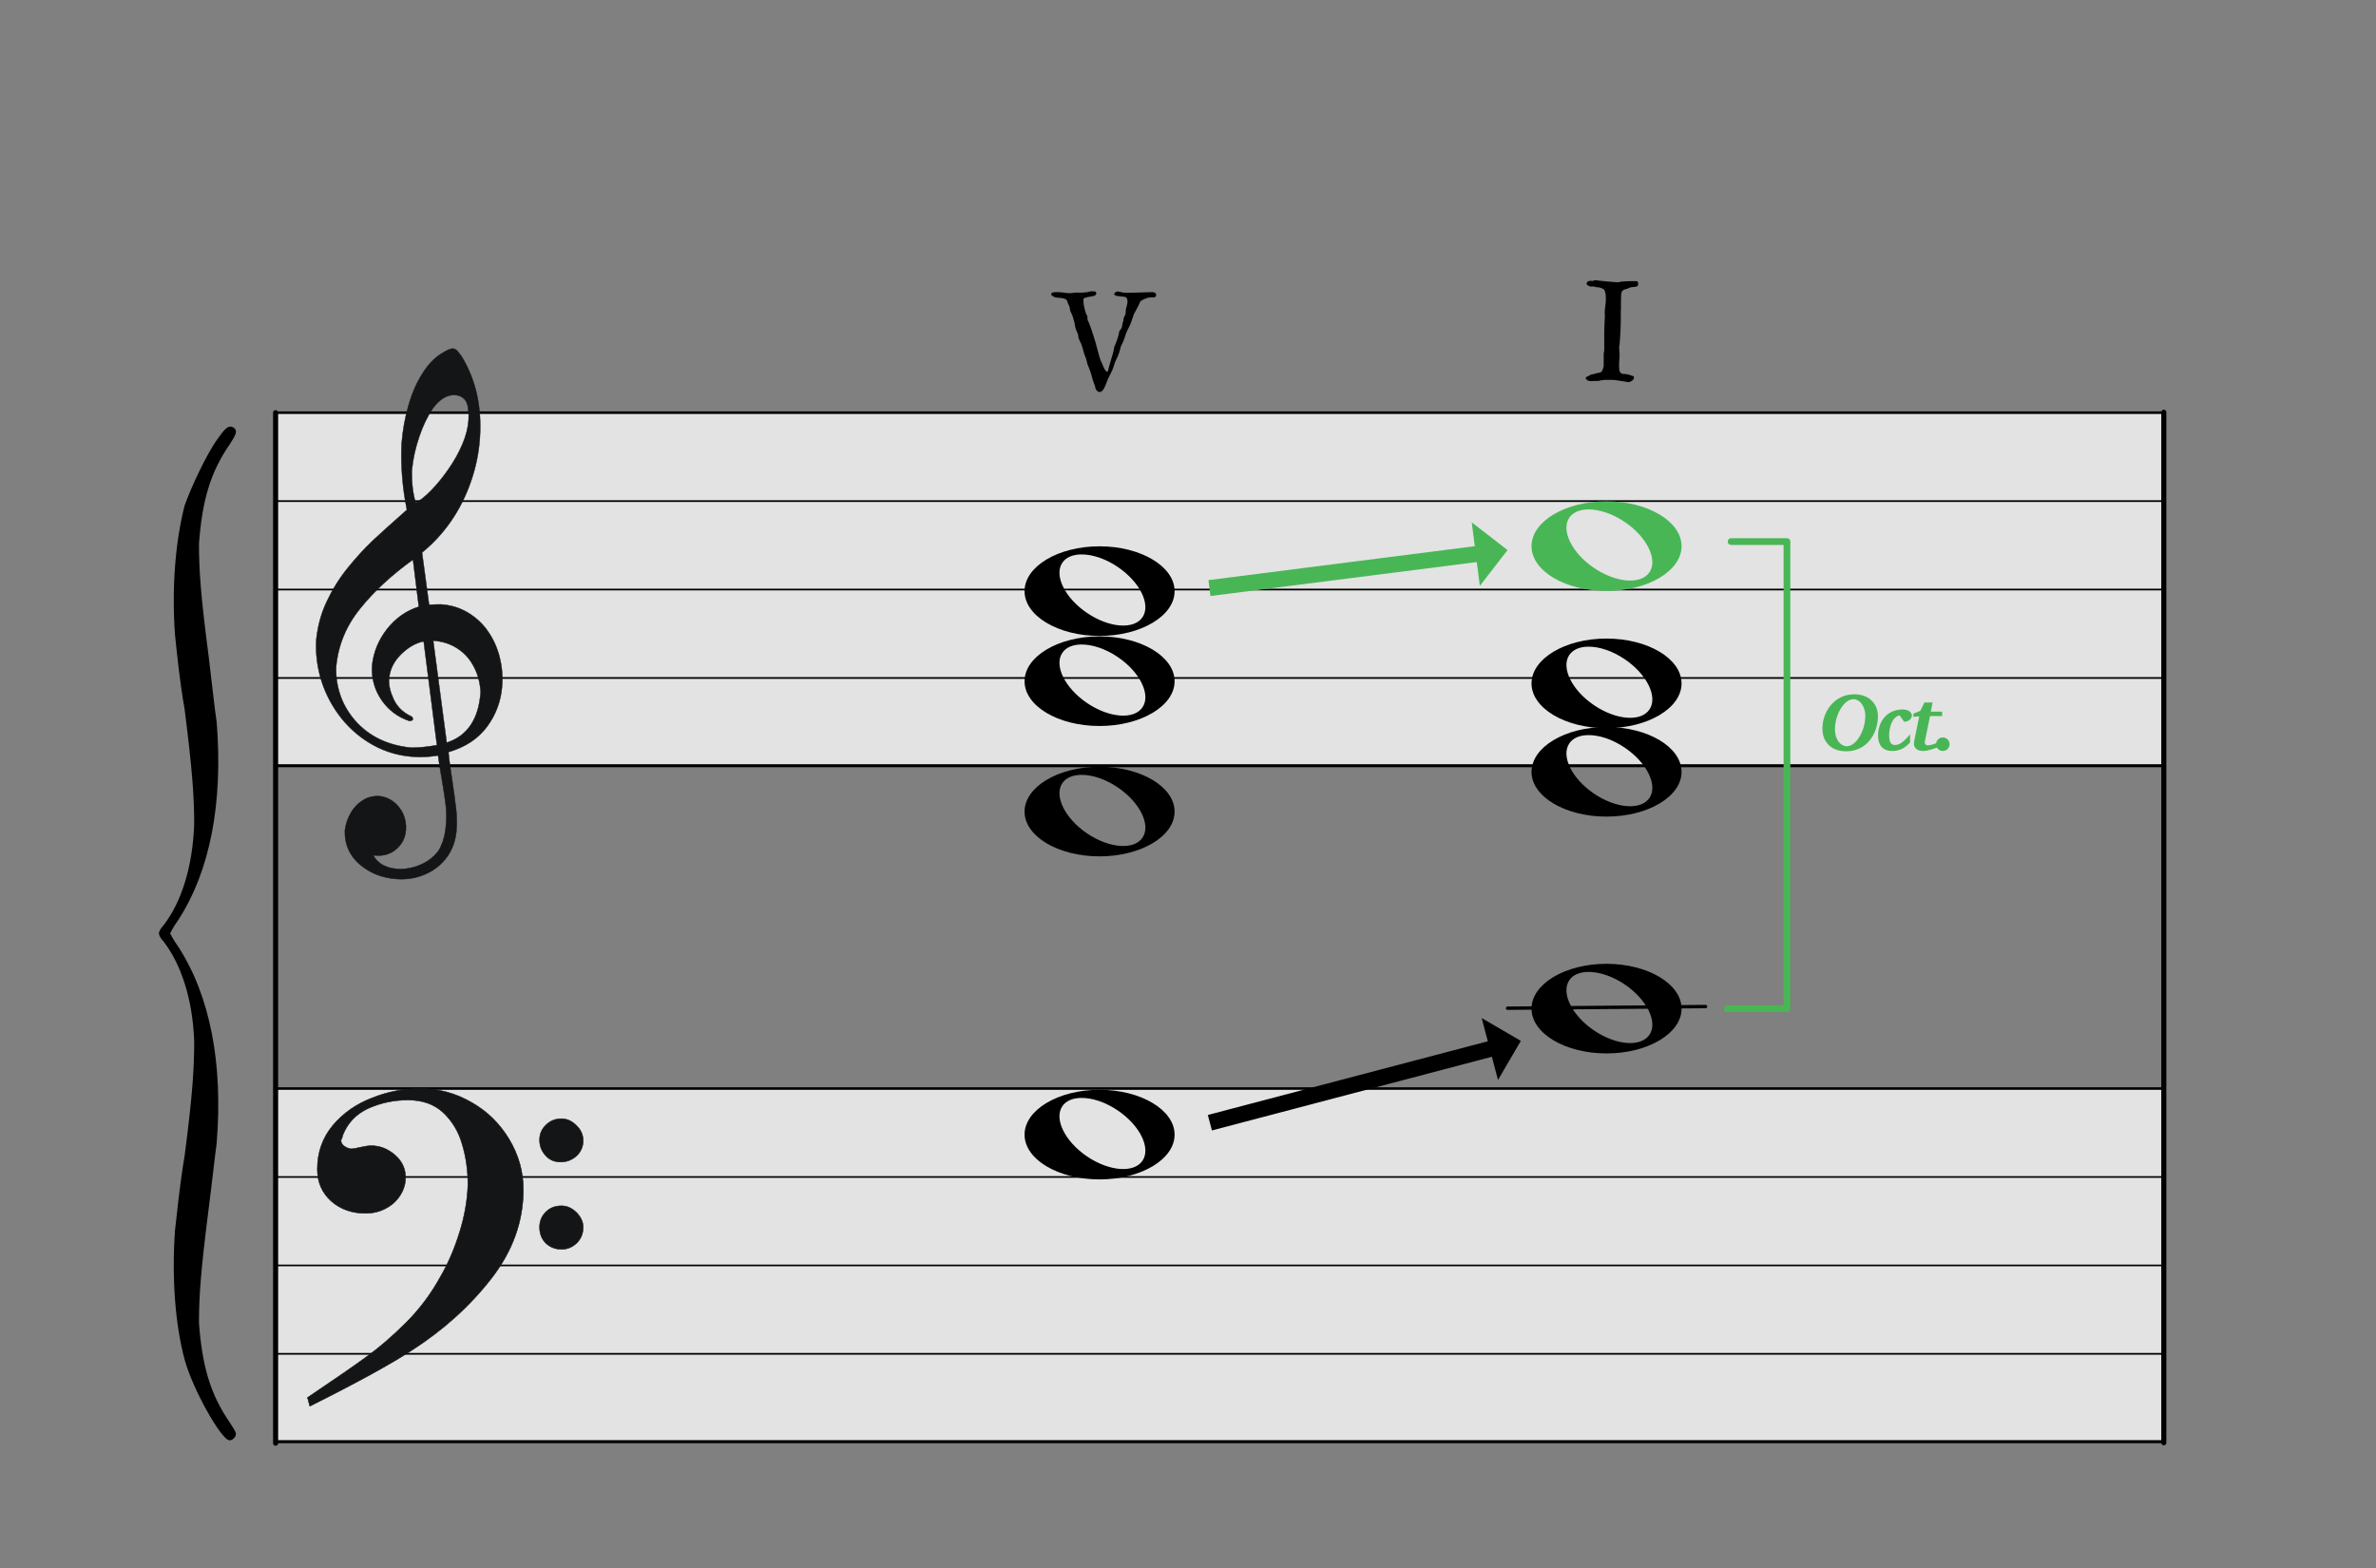 <?xml version="1.0" encoding="UTF-8" standalone="no"?><!DOCTYPE svg PUBLIC "-//W3C//DTD SVG 1.1//EN" "http://www.w3.org/Graphics/SVG/1.1/DTD/svg11.dtd"><svg width="1406.0px" height="928.0px" viewBox="0 0 1406 928" version="1.1" xmlns="http://www.w3.org/2000/svg" xmlns:xlink="http://www.w3.org/1999/xlink" xml:space="preserve" xmlns:serif="http://www.serif.com/" style="fill-rule:evenodd;clip-rule:evenodd;stroke-linecap:round;stroke-linejoin:round;stroke-miterlimit:1.5;"><rect x="0" y="0" width="1406" height="928" fill="#808080" stroke="none"/><rect id="_2-29_wasei_HT8OK" serif:id="2-29_wasei_HT8OK" x="0.61" y="0.782" width="1405.17" height="926.51" style="fill:none;"/><g id="譜面"><rect id="外枠" x="163.092" y="244.219" width="1117.34" height="208.814" style="fill:#fff;fill-opacity:0.78;stroke:#000;stroke-width:1.5px;"/><path id="E線" d="M163.092,453.559l1117.34,0" style="fill:none;stroke:#000;stroke-width:1px;"/><path id="G線" d="M163.092,401.224l1117.34,0" style="fill:none;stroke:#000;stroke-width:1px;"/><path id="B線" d="M163.092,348.889l1117.34,0" style="fill:none;stroke:#000;stroke-width:1px;"/><path id="D線" d="M163.092,296.554l1117.34,0" style="fill:none;stroke:#000;stroke-width:1px;"/></g><g id="譜面1" serif:id="譜面"><rect id="外枠1" serif:id="外枠" x="163.092" y="644.219" width="1117.34" height="208.814" style="fill:#fff;fill-opacity:0.78;stroke:#000;stroke-width:1.5px;"/><path id="E線1" serif:id="E線" d="M163.092,853.559l1117.34,0" style="fill:none;stroke:#000;stroke-width:1px;"/><path id="G線1" serif:id="G線" d="M163.092,801.224l1117.34,0" style="fill:none;stroke:#000;stroke-width:1px;"/><path id="B線1" serif:id="B線" d="M163.092,748.889l1117.34,0" style="fill:none;stroke:#000;stroke-width:1px;"/><path id="D線1" serif:id="D線" d="M163.092,696.554l1117.34,0" style="fill:none;stroke:#000;stroke-width:1px;"/></g><path id="path7229" d="M650.637,453.767c-24.504,0 -44.356,11.929 -44.356,26.555c0,14.627 19.852,26.485 44.356,26.485c24.504,0 44.427,-11.858 44.427,-26.485c0,-14.626 -19.923,-26.555 -44.427,-26.555Zm-10.838,4.808c6.372,-0.083 14.222,2.411 21.604,7.393c13.122,8.857 19.706,22.197 14.713,29.714c-4.993,7.517 -19.677,6.417 -32.8,-2.44c-13.122,-8.858 -19.706,-22.198 -14.713,-29.714c2.184,-3.289 6.24,-4.888 11.196,-4.953Z" style="fill-rule:nonzero;"/><path id="path72291" serif:id="path7229" d="M650.637,376.615c-24.504,0 -44.356,11.93 -44.356,26.556c0,14.627 19.852,26.485 44.356,26.484c24.504,0 44.427,-11.857 44.427,-26.484c0,-14.626 -19.923,-26.556 -44.427,-26.556Zm-10.838,4.809c6.372,-0.083 14.222,2.41 21.604,7.393c13.122,8.857 19.706,22.197 14.713,29.714c-4.993,7.516 -19.677,6.417 -32.8,-2.441c-13.122,-8.857 -19.706,-22.197 -14.713,-29.713c2.184,-3.289 6.24,-4.888 11.196,-4.953Z" style="fill-rule:nonzero;"/><path id="path72292" serif:id="path7229" d="M650.637,323.309c-24.504,0 -44.356,11.929 -44.356,26.556c0,14.626 19.852,26.484 44.356,26.484c24.504,0 44.427,-11.858 44.427,-26.484c0,-14.627 -19.923,-26.556 -44.427,-26.556Zm-10.838,4.808c6.372,-0.082 14.222,2.411 21.604,7.393c13.122,8.858 19.706,22.197 14.713,29.714c-4.993,7.517 -19.677,6.417 -32.8,-2.44c-13.122,-8.858 -19.706,-22.198 -14.713,-29.714c2.184,-3.289 6.24,-4.888 11.196,-4.953Z" style="fill-rule:nonzero;"/><path id="path72293" serif:id="path7229" d="M650.637,644.95c-24.504,0 -44.356,11.93 -44.356,26.556c0,14.626 19.852,26.484 44.356,26.484c24.504,0 44.427,-11.858 44.427,-26.484c0,-14.626 -19.923,-26.556 -44.427,-26.556Zm-10.838,4.809c6.372,-0.083 14.222,2.41 21.604,7.393c13.122,8.857 19.706,22.197 14.713,29.713c-4.993,7.517 -19.677,6.418 -32.8,-2.44c-13.122,-8.857 -19.706,-22.197 -14.713,-29.714c2.184,-3.288 6.24,-4.888 11.196,-4.952Z" style="fill-rule:nonzero;"/><path id="path72294" serif:id="path7229" d="M950.637,377.904c-24.504,0 -44.356,11.929 -44.356,26.556c0,14.626 19.852,26.484 44.356,26.484c24.504,0 44.427,-11.858 44.427,-26.484c0,-14.627 -19.923,-26.556 -44.427,-26.556Zm-10.838,4.808c6.372,-0.082 14.222,2.411 21.604,7.393c13.122,8.858 19.706,22.197 14.713,29.714c-4.993,7.517 -19.677,6.417 -32.8,-2.44c-13.122,-8.858 -19.706,-22.198 -14.713,-29.714c2.184,-3.289 6.24,-4.888 11.196,-4.953Z" style="fill-rule:nonzero;"/><path id="path72295" serif:id="path7229" d="M950.637,430.239c-24.504,0 -44.356,11.929 -44.356,26.556c0,14.626 19.852,26.484 44.356,26.484c24.504,0 44.427,-11.858 44.427,-26.484c0,-14.627 -19.923,-26.556 -44.427,-26.556Zm-10.838,4.808c6.372,-0.082 14.222,2.411 21.604,7.393c13.122,8.858 19.706,22.197 14.713,29.714c-4.993,7.517 -19.677,6.417 -32.8,-2.44c-13.122,-8.858 -19.706,-22.197 -14.713,-29.714c2.184,-3.289 6.24,-4.888 11.196,-4.953Z" style="fill-rule:nonzero;"/><path id="線" d="M1009.25,595.69l-117.15,0.978" style="fill:none;stroke:#000;stroke-width:2px;"/><path id="path72296" serif:id="path7229" d="M950.637,296.682c-24.504,0 -44.356,11.929 -44.356,26.556c0,14.626 19.852,26.484 44.356,26.484c24.504,0 44.427,-11.858 44.427,-26.484c0,-14.627 -19.923,-26.556 -44.427,-26.556Zm-10.838,4.808c6.372,-0.082 14.222,2.411 21.604,7.393c13.122,8.858 19.706,22.197 14.713,29.714c-4.993,7.517 -19.677,6.417 -32.8,-2.44c-13.122,-8.858 -19.706,-22.197 -14.713,-29.714c2.184,-3.289 6.24,-4.888 11.196,-4.953Z" style="fill:#49b656;fill-rule:nonzero;"/><path id="path72297" serif:id="path7229" d="M950.637,570.39c-24.504,0 -44.356,11.93 -44.356,26.556c0,14.626 19.852,26.484 44.356,26.484c24.504,0 44.427,-11.858 44.427,-26.484c0,-14.626 -19.923,-26.556 -44.427,-26.556Zm-10.838,4.809c6.372,-0.083 14.222,2.41 21.604,7.392c13.122,8.858 19.706,22.198 14.713,29.714c-4.993,7.517 -19.677,6.418 -32.8,-2.44c-13.122,-8.857 -19.706,-22.197 -14.713,-29.714c2.184,-3.288 6.24,-4.888 11.196,-4.952Z" style="fill-rule:nonzero;"/><path d="M1024.41,320.517l33.018,0l0,276.393l-35.317,0" style="fill:none;stroke:#49b656;stroke-width:4px;"/><path d="M716.294,352.717l-1.197,-9.398l157.605,-20.083l-1.796,-14.098l21.192,16.402l-16.402,21.192l-1.796,-14.098l-157.606,20.083Z" style="fill:#49b656;"/><path d="M717.152,669.01l-2.412,-9.162l165.674,-43.61l-3.617,-13.743l23.148,13.501l-13.501,23.148l-3.618,-13.744l-165.674,43.61Z"/><path d="M1111.28,423.849c0,-6.816 -4.752,-12.96 -14.016,-12.96c-11.856,0 -18.864,10.368 -18.864,20.352c0,7.776 5.136,13.392 14.064,13.392c12.576,0 18.816,-10.944 18.816,-20.784Zm-7.488,0c0,8.352 -5.328,17.808 -10.992,17.808c-3.168,0 -6.96,-3.408 -6.96,-10.032c0,-8.64 5.28,-17.856 10.992,-17.856c3.312,0 6.96,3.648 6.96,10.08Z" style="fill:#49b656;fill-rule:nonzero;"/><path d="M1131.35,423.417c0,-1.536 -1.728,-3.552 -5.52,-3.552c-9.168,0 -14.496,7.152 -14.496,15.456c0,5.472 2.592,9.12 8.448,9.12c4.56,0 7.872,-2.016 10.512,-5.088l0,-4.8c-4.32,5.184 -6.624,6.336 -9.024,6.336c-3.072,0 -3.36,-3.168 -3.36,-6.096c0,-1.968 0.768,-10.224 6.192,-11.424l2.64,3.744c3.6,0 4.608,-2.544 4.608,-3.696Z" style="fill:#49b656;fill-rule:nonzero;"/><path d="M1149.25,423.801l0,-2.64l-6.672,0l1.008,-5.424l-4.8,0l-2.448,4.944l-4.08,1.632l0,1.968l3.456,-0.384l-2.928,14.304c-0.144,0.672 -0.192,1.296 -0.192,1.92c0,2.496 1.776,4.32 5.472,4.32c3.024,0 7.824,-1.872 8.88,-2.352l0,-2.64c-1.536,0.528 -4.512,1.68 -6,1.68c-1.488,0 -2.208,-1.008 -1.872,-2.496l3.024,-14.832l7.152,0Z" style="fill:#49b656;fill-rule:nonzero;"/><path d="M1153.67,440.457c0,-2.208 -1.776,-4.032 -3.984,-4.032c-2.208,0 -4.032,1.824 -4.032,4.032c0,2.208 1.824,3.984 4.032,3.984c2.208,0 3.984,-1.776 3.984,-3.984Z" style="fill:#49b656;fill-rule:nonzero;"/><path d="M952.425,224.795l-0.923,0c-0.396,0 -0.8,0.007 -1.21,0.021c-0.41,0.014 -0.786,0.027 -1.128,0.041c-0.342,0.014 -0.554,0.034 -0.636,0.061l-1.066,0.164l-0.677,0.124l-0.964,0.246l-2.461,0l-1.64,0.123c-0.684,0 -1.32,-0.103 -1.907,-0.308c-0.588,-0.205 -1.115,-0.649 -1.58,-1.333c0.192,-0.492 0.458,-0.82 0.8,-0.984c0.342,-0.164 0.745,-0.356 1.21,-0.575l0.882,-0.492c0.205,-0.109 0.397,-0.205 0.574,-0.287c0.178,-0.082 0.281,-0.123 0.308,-0.123l0.902,0c0.082,0 0.212,-0.048 0.39,-0.143c0.178,-0.096 0.294,-0.144 0.348,-0.144c0.11,-0.055 0.322,-0.116 0.636,-0.185c0.315,-0.068 0.656,-0.143 1.026,-0.225c0.369,-0.082 0.717,-0.151 1.046,-0.205c0.328,-0.055 0.56,-0.096 0.697,-0.123c0.683,-0.492 1.121,-1.026 1.312,-1.6c0.192,-0.574 0.397,-1.285 0.616,-2.133l0,-7.465c0,-0.082 0.013,-0.198 0.041,-0.348l0.287,-1.333l0,-11.074c0.054,-1.75 0.102,-3.179 0.143,-4.287c0.041,-1.107 0.082,-1.996 0.123,-2.666c0.041,-0.669 0.069,-1.182 0.082,-1.538c0.014,-0.355 0.021,-0.656 0.021,-0.902c0,-0.547 -0.014,-1.101 -0.041,-1.661c-0.028,-0.561 -0.041,-0.896 -0.041,-1.005c0.082,-1.313 0.212,-2.536 0.389,-3.671c0.178,-1.135 0.267,-2.358 0.267,-3.671c0,-0.574 -0.007,-1.1 -0.02,-1.579c-0.014,-0.478 -0.048,-0.93 -0.103,-1.353c-0.055,-0.424 -0.144,-0.855 -0.267,-1.292c-0.123,-0.438 -0.307,-0.916 -0.553,-1.436c-0.082,-0.109 -0.24,-0.226 -0.472,-0.349c-0.232,-0.123 -0.479,-0.246 -0.738,-0.369c-0.26,-0.123 -0.506,-0.232 -0.739,-0.328c-0.232,-0.096 -0.403,-0.143 -0.512,-0.143c-0.082,-0.028 -0.246,-0.062 -0.492,-0.103c-0.247,-0.041 -0.513,-0.075 -0.8,-0.103c-0.287,-0.027 -0.561,-0.054 -0.821,-0.082c-0.259,-0.027 -0.417,-0.054 -0.471,-0.082c-0.028,0 -0.171,-0.034 -0.431,-0.102c-0.26,-0.068 -0.417,-0.13 -0.472,-0.185l-1.476,0c-0.41,0 -0.684,-0.013 -0.82,-0.041c-0.137,-0.027 -0.37,-0.109 -0.698,-0.246c-0.383,-0.137 -0.724,-0.335 -1.025,-0.595c-0.301,-0.259 -0.451,-0.512 -0.451,-0.758l0,-0.492c0.3,-0.575 0.67,-0.93 1.107,-1.067c0.438,-0.137 0.889,-0.205 1.354,-0.205l1.066,0.082c0.191,0 0.41,-0.055 0.656,-0.164c0.246,-0.109 0.438,-0.205 0.574,-0.287l0.862,0c0.137,0.055 0.437,0.109 0.902,0.164c0.465,0.055 0.964,0.116 1.497,0.185c0.533,0.068 1.032,0.123 1.497,0.164c0.465,0.041 0.766,0.061 0.903,0.061c0.3,0.055 0.854,0.116 1.661,0.185c0.806,0.068 1.654,0.136 2.543,0.205c0.888,0.068 1.729,0.13 2.522,0.184c0.793,0.055 1.34,0.082 1.641,0.082c1.312,-0.328 2.591,-0.519 3.835,-0.574c1.244,-0.055 2.481,-0.082 3.712,-0.082l3.527,0c0.301,0.219 0.485,0.499 0.554,0.841c0.068,0.342 0.102,0.649 0.102,0.923c0,0.437 -0.102,0.765 -0.307,0.984c-0.205,0.219 -0.465,0.376 -0.78,0.472c-0.314,0.096 -0.649,0.157 -1.004,0.184c-0.356,0.028 -0.698,0.055 -1.026,0.082c-0.191,0 -0.526,0.041 -1.005,0.123c-0.478,0.083 -0.813,0.165 -1.005,0.247l-0.964,0.471c-0.123,0.069 -0.198,0.116 -0.225,0.144l-0.615,0.123c-0.137,0.027 -0.274,0.068 -0.41,0.123c-0.137,0.055 -0.219,0.096 -0.247,0.123l-0.533,0.123l-0.41,0.082l-0.718,0.697l-0.553,0.575c0,0.054 -0.014,0.164 -0.041,0.328l-0.206,1.128c-0.027,0.177 -0.041,0.307 -0.041,0.389c-0.027,0.328 -0.047,0.903 -0.061,1.723c-0.014,0.82 -0.027,1.682 -0.041,2.584c-0.014,0.902 -0.021,1.75 -0.021,2.543l0,1.681l-0.082,0.985l0,6.234c-0.054,2.024 -0.102,3.616 -0.143,4.779c-0.041,1.162 -0.082,2.057 -0.123,2.686c-0.041,0.629 -0.075,1.073 -0.103,1.333c-0.027,0.26 -0.041,0.472 -0.041,0.636c-0.082,0.683 -0.136,1.367 -0.164,2.051c-0.027,0.683 -0.068,1.38 -0.123,2.091c-0.027,0.028 -0.055,0.117 -0.082,0.267l-0.205,1.292c0,0.137 0.014,0.444 0.041,0.923l0.205,3.138c0.027,0.492 0.041,0.792 0.041,0.902c0,0.137 -0.014,0.424 -0.041,0.861l-0.205,2.789c-0.027,0.438 -0.041,0.711 -0.041,0.821l0,1.845c0,0.41 0.007,0.848 0.021,1.313c0.013,0.465 0.082,0.909 0.205,1.333c0.123,0.424 0.307,0.8 0.553,1.128c0.246,0.328 0.602,0.56 1.067,0.697c0.082,0.027 0.253,0.055 0.512,0.082l1.764,0.123c0.287,0.027 0.472,0.055 0.554,0.082c0.137,0 0.383,0.055 0.738,0.164c0.356,0.11 0.732,0.226 1.128,0.349c0.396,0.123 0.772,0.246 1.128,0.369c0.355,0.123 0.615,0.226 0.779,0.308c0.164,0.082 0.26,0.198 0.287,0.348c0.028,0.151 0.041,0.294 0.041,0.431c0,0.383 -0.095,0.718 -0.287,1.005c-0.191,0.287 -0.424,0.533 -0.697,0.738c-0.273,0.205 -0.581,0.39 -0.923,0.554c-0.342,0.164 -0.649,0.3 -0.923,0.41l-0.369,0c-0.191,-0.027 -0.69,-0.103 -1.497,-0.226l-5.188,-0.82c-0.793,-0.123 -1.286,-0.185 -1.477,-0.185c0,-0.027 -0.13,-0.047 -0.39,-0.061c-0.259,-0.014 -0.56,-0.027 -0.902,-0.041c-0.342,-0.014 -0.684,-0.021 -1.025,-0.021l-0.8,0Z" style="fill-rule:nonzero;"/><path d="M622.142,174.063c0,-0.137 0.02,-0.301 0.061,-0.492c0.041,-0.191 0.185,-0.314 0.431,-0.369c0.574,-0.164 1.059,-0.26 1.456,-0.287c0.396,-0.028 0.909,-0.041 1.538,-0.041c1.285,0 2.557,0.102 3.814,0.307c1.258,0.205 2.53,0.308 3.815,0.308c0.683,0 1.23,-0.055 1.64,-0.164c0.411,-0.11 0.957,-0.164 1.641,-0.164l1.025,0l1.826,0.041l0.471,0c0.164,0 0.424,-0.014 0.78,-0.041l2.255,-0.205c0.356,-0.028 0.602,-0.055 0.739,-0.082c0.219,-0.082 0.56,-0.185 1.025,-0.308c0.465,-0.123 1.067,-0.184 1.805,-0.184c0.41,0 0.93,0.041 1.558,0.123c0.082,0 0.199,0.088 0.349,0.266c0.15,0.178 0.253,0.321 0.308,0.431l0.041,0.574c0,0.383 -0.164,0.684 -0.492,0.902c-0.329,0.219 -0.739,0.397 -1.231,0.534c-0.492,0.136 -1.039,0.246 -1.641,0.328c-0.601,0.082 -1.182,0.177 -1.743,0.287c-0.56,0.109 -1.066,0.246 -1.517,0.41c-0.452,0.164 -0.773,0.383 -0.964,0.656l0,1.231c0,1.093 0.13,2.221 0.389,3.383c0.26,1.163 0.54,2.277 0.841,3.343c0.055,0.055 0.164,0.274 0.328,0.657c0.164,0.382 0.26,0.683 0.288,0.902l0.451,0.574l0.061,1.272c0.014,0.3 0.034,0.574 0.062,0.82c0.027,0.246 0.054,0.396 0.082,0.451l0.348,0.615l0.308,0.698c0.793,1.914 1.518,3.91 2.174,5.988c0.656,2.078 1.299,4.142 1.928,6.193c0.464,1.668 0.909,3.343 1.333,5.025c0.423,1.681 0.922,3.37 1.497,5.065c0,0.027 0.027,0.103 0.082,0.226l0.41,0.738l0.266,0.677l0.595,1.374c0.082,0.205 0.123,0.335 0.123,0.389c0.192,0.383 0.349,0.725 0.472,1.026c0.123,0.3 0.26,0.588 0.41,0.861c0.15,0.273 0.328,0.533 0.533,0.779c0.205,0.246 0.472,0.493 0.8,0.739l0.369,0c0.028,0 0.089,-0.028 0.185,-0.082c0.095,-0.055 0.143,-0.096 0.143,-0.123c0.438,-1.887 0.93,-3.74 1.477,-5.558c0.547,-1.818 1.094,-3.657 1.641,-5.517l0.287,-1.271l0.287,-1.846c0,-0.082 0.089,-0.321 0.266,-0.718c0.178,-0.396 0.308,-0.676 0.39,-0.84c0.383,-0.93 0.731,-1.853 1.046,-2.769c0.314,-0.916 0.608,-1.839 0.882,-2.769c0,-0.109 0.027,-0.3 0.082,-0.574c0.054,-0.273 0.116,-0.554 0.184,-0.841l0.267,-1.169l0.841,-1.086c0.095,-0.124 0.157,-0.185 0.184,-0.185c0.356,-0.602 0.554,-1.237 0.595,-1.907c0.041,-0.67 0.171,-1.279 0.39,-1.825l0.287,-1.026l0.184,-1.251c0.014,-0.15 0.021,-0.253 0.021,-0.307l0.841,-1.805c0.095,-0.219 0.171,-0.369 0.225,-0.451c0.028,-0.055 0.048,-0.212 0.062,-0.472l0.123,-1.764c0.014,-0.287 0.02,-0.485 0.02,-0.594c0.192,-0.821 0.404,-1.614 0.636,-2.379c0.233,-0.766 0.349,-1.586 0.349,-2.461c0,-0.219 -0.021,-0.472 -0.062,-0.759c-0.041,-0.287 -0.116,-0.561 -0.225,-0.82c-0.11,-0.26 -0.26,-0.486 -0.452,-0.677c-0.191,-0.191 -0.437,-0.315 -0.738,-0.369l-5.414,-0.656c-0.027,0 -0.171,-0.117 -0.431,-0.349c-0.259,-0.233 -0.444,-0.444 -0.553,-0.636l0,-0.123c0,-0.137 0.068,-0.287 0.205,-0.451c0.137,-0.164 0.307,-0.321 0.512,-0.472c0.206,-0.15 0.417,-0.273 0.636,-0.369c0.219,-0.096 0.41,-0.143 0.574,-0.143l0.37,0l1.681,0.328l1.641,0.369l5.742,0c1.859,0 3.712,-0.055 5.558,-0.164c1.845,-0.11 3.712,-0.164 5.598,-0.164c0.602,0 1.142,0.136 1.62,0.41c0.479,0.273 0.718,0.724 0.718,1.353c0,0.328 -0.123,0.636 -0.369,0.923c-0.246,0.287 -0.547,0.431 -0.902,0.431l-2.502,0c-0.328,0.027 -0.773,0.123 -1.333,0.287c-0.561,0.164 -1.128,0.369 -1.702,0.615c-0.575,0.246 -1.108,0.513 -1.6,0.8c-0.492,0.287 -0.82,0.554 -0.984,0.8l-0.411,0.697c0,0.055 -0.034,0.212 -0.102,0.472c-0.068,0.26 -0.13,0.403 -0.185,0.43l-3.117,5.907l-0.718,2.133c-0.095,0.3 -0.184,0.533 -0.266,0.697c-0.438,1.558 -1.019,3.042 -1.743,4.45c-0.725,1.408 -1.402,2.864 -2.031,4.368c-0.246,0.793 -0.478,1.545 -0.697,2.256c-0.219,0.711 -0.478,1.422 -0.779,2.133c-0.055,0.054 -0.11,0.143 -0.164,0.266l-0.349,0.78c-0.041,0.123 -0.061,0.198 -0.061,0.225c-0.575,0.875 -0.964,1.791 -1.169,2.748c-0.205,0.957 -0.486,1.928 -0.841,2.912c-0.274,0.903 -0.615,1.757 -1.026,2.564c-0.41,0.807 -0.793,1.62 -1.148,2.44c-0.027,0.055 -0.089,0.219 -0.185,0.493l-0.574,1.825c-0.096,0.287 -0.157,0.471 -0.184,0.553c-0.411,1.313 -0.937,2.578 -1.579,3.794c-0.643,1.217 -1.251,2.441 -1.826,3.671c-0.218,0.492 -0.478,1.162 -0.779,2.01c-0.301,0.848 -0.643,1.695 -1.025,2.543c-0.383,0.848 -0.828,1.579 -1.333,2.194c-0.506,0.616 -1.087,0.923 -1.744,0.923c-0.191,0 -0.341,-0.013 -0.451,-0.041c-0.109,0 -0.218,-0.013 -0.328,-0.041c-0.082,-0.055 -0.198,-0.15 -0.348,-0.287c-0.151,-0.137 -0.315,-0.287 -0.493,-0.451c-0.177,-0.164 -0.335,-0.321 -0.471,-0.472c-0.137,-0.15 -0.219,-0.266 -0.246,-0.348l-0.288,-1.251l-0.287,-0.944l-0.779,-2.153l-0.431,-1.272l-0.615,-2.235c-0.096,-0.342 -0.143,-0.554 -0.143,-0.636c-0.274,-0.875 -0.575,-1.77 -0.903,-2.686c-0.328,-0.916 -0.67,-1.798 -1.025,-2.646c0,-0.027 -0.027,-0.102 -0.082,-0.225l-0.328,-0.8c-0.055,-0.137 -0.082,-0.219 -0.082,-0.246c-0.028,-0.028 -0.062,-0.137 -0.103,-0.328l-0.348,-1.518c-0.028,-0.137 -0.11,-0.437 -0.247,-0.902c-0.136,-0.465 -0.259,-0.807 -0.369,-1.026c-0.547,-1.285 -0.984,-2.577 -1.312,-3.876c-0.328,-1.298 -0.725,-2.604 -1.19,-3.917c0,-0.027 -0.027,-0.109 -0.082,-0.246l-0.533,-1.025l-0.841,-1.907c-0.068,-0.178 -0.102,-0.281 -0.102,-0.308c-0.028,-0.027 -0.055,-0.137 -0.082,-0.328l-0.246,-1.436c0,-0.136 -0.028,-0.335 -0.082,-0.594c-0.055,-0.26 -0.11,-0.417 -0.164,-0.472c-0.055,-0.055 -0.144,-0.232 -0.267,-0.533c-0.123,-0.301 -0.26,-0.629 -0.41,-0.985c-0.151,-0.355 -0.281,-0.69 -0.39,-1.004c-0.109,-0.315 -0.178,-0.513 -0.205,-0.595c-0.109,-0.328 -0.185,-0.615 -0.226,-0.861l-0.205,-1.416c-0.041,-0.259 -0.102,-0.553 -0.184,-0.881c-0.192,-0.629 -0.39,-1.361 -0.595,-2.195c-0.205,-0.834 -0.444,-1.565 -0.718,-2.194c0,-0.082 -0.061,-0.26 -0.184,-0.533c-0.123,-0.274 -0.26,-0.568 -0.41,-0.882l-0.677,-1.415c0,-0.055 -0.014,-0.171 -0.041,-0.349l-0.164,-1.169c-0.028,-0.191 -0.055,-0.328 -0.082,-0.41c0,-0.082 -0.062,-0.273 -0.185,-0.574c-0.123,-0.301 -0.26,-0.622 -0.41,-0.964l-0.677,-1.497c0,-0.055 -0.034,-0.226 -0.102,-0.513c-0.069,-0.287 -0.13,-0.444 -0.185,-0.471c-0.164,-0.274 -0.383,-0.506 -0.656,-0.698c-0.274,-0.191 -0.574,-0.348 -0.902,-0.471c-0.329,-0.123 -0.67,-0.219 -1.026,-0.287c-0.355,-0.069 -0.67,-0.103 -0.943,-0.103c-0.055,-0.027 -0.246,-0.055 -0.574,-0.082c-0.329,-0.027 -0.691,-0.055 -1.087,-0.082c-0.397,-0.027 -0.766,-0.062 -1.108,-0.103c-0.342,-0.041 -0.554,-0.075 -0.636,-0.102c-0.027,0 -0.116,-0.034 -0.266,-0.103c-0.151,-0.068 -0.328,-0.157 -0.533,-0.266l-1.046,-0.574c-0.246,-0.11 -0.39,-0.226 -0.431,-0.349c-0.041,-0.123 -0.061,-0.335 -0.061,-0.636Z" style="fill-rule:nonzero;"/><path d="M163.092,244.219l0,609.88" style="fill:none;stroke:#000;stroke-width:3px;"/><path d="M1280.43,243.979l0,609.881" style="fill:none;stroke:#000;stroke-width:3px;"/><path id="｛" d="M152.243,851.297l0,-598.894l0,598.894Zm-16.072,-598.824c-1.814,0.106 -3.739,2.026 -7.017,6.74c-6.631,8.778 -16.143,29.338 -19.943,40.059c-5.7,22.492 -7.569,49.844 -5.669,76.249c0.931,8.769 2.801,28.296 5.669,43.931c4.731,37.166 5.703,52.802 5.703,68.437c-0.969,25.405 -7.576,45.906 -18.043,59.589c-1.901,1.952 -2.834,3.908 -2.834,4.908c0,1.001 0.933,2.956 2.834,4.908c10.467,13.684 17.074,34.168 18.043,58.621c0,16.587 -0.972,32.203 -5.703,68.368c-2.868,16.636 -4.738,36.183 -5.669,44c-1.9,27.357 -0.031,54.723 5.669,76.214c4.731,17.588 21.846,47.906 26.614,47.906c1.9,0 3.802,-1.978 3.802,-3.94c0,-0.991 -1.902,-3.891 -3.802,-6.844c-11.399,-16.586 -16.177,-33.216 -18.077,-58.62c0,-15.636 0.972,-30.309 5.703,-67.435c1.9,-14.635 3.802,-32.226 4.77,-39.092c3.8,-46.897 -3.779,-86.965 -22.778,-116.274c-2.869,-3.914 -4.77,-7.812 -4.77,-7.812c0,0 1.901,-3.932 4.77,-7.846c18.999,-29.309 26.578,-69.38 22.778,-117.276c-0.968,-5.866 -2.87,-23.432 -4.77,-39.058c-4.731,-36.136 -5.703,-50.831 -5.703,-66.467c1.9,-25.405 6.678,-42.034 18.077,-58.621c3.799,-5.865 4.768,-7.795 2.869,-9.747c-0.897,-0.613 -1.699,-0.947 -2.523,-0.898Z"/><path id="F" d="M181.957,827.093c15.622,-10.549 27.289,-18.534 34.804,-24.055c7.514,-5.422 15.424,-12.224 23.532,-20.308c8.107,-8.084 14.93,-17.253 20.467,-27.407c4.35,-7.492 8.107,-16.168 11.172,-26.026c3.065,-9.76 4.647,-19.224 4.944,-28.195c0,-8.38 -1.088,-16.365 -3.362,-23.857c-2.175,-7.591 -5.932,-13.802 -11.271,-18.83c-5.339,-4.929 -12.261,-7.394 -20.863,-7.394c-8.305,0 -16.116,1.676 -23.433,4.929c-7.218,3.352 -12.359,8.676 -15.226,16.168c0,0.69 -0.396,1.578 -0.989,2.859c0.198,1.577 0.989,2.76 2.472,3.648c1.483,0.887 2.768,1.281 3.955,1.281c0.593,0 2.274,-0.295 4.845,-0.887c2.669,-0.591 4.844,-0.986 6.624,-0.986c5.24,0 9.887,1.873 14.139,5.521c4.153,3.648 6.229,8.084 6.229,13.309c0,3.746 -1.088,7.295 -3.164,10.548c-2.076,3.254 -4.944,5.915 -8.602,7.788c-3.658,1.972 -7.712,2.859 -12.062,2.859c-7.91,0 -14.634,-2.366 -20.171,-7.196c-5.438,-4.929 -8.206,-11.14 -8.206,-18.928c0,-9.957 3.065,-18.534 9.096,-25.829c6.13,-7.296 13.842,-12.718 23.334,-16.365c9.393,-3.747 18.885,-5.521 28.575,-5.521c10.579,0 20.665,2.662 30.058,8.084c9.491,5.323 16.907,12.717 22.444,21.885c5.537,9.267 8.404,19.126 8.404,29.773c0,18.928 -6.328,36.476 -18.984,52.742c-12.655,16.267 -28.278,30.364 -46.965,42.392c-12.458,8.182 -32.628,19.224 -60.412,33.124l-1.384,-5.126Zm137.336,-152.51c0,-3.549 1.285,-6.507 3.856,-8.873c2.472,-2.464 5.537,-3.647 9.195,-3.647c3.164,0 6.13,1.38 8.8,4.042c2.67,2.563 3.955,5.619 3.955,8.971c0,3.549 -1.384,6.605 -3.955,9.069c-2.768,2.366 -5.833,3.549 -9.294,3.549c-3.658,0 -6.625,-1.183 -8.998,-3.844c-2.373,-2.563 -3.559,-5.62 -3.559,-9.267Zm0,51.658c0,-3.549 1.285,-6.605 3.658,-8.971c2.472,-2.465 5.537,-3.648 9.393,-3.648c3.164,0 6.032,1.282 8.8,3.943c2.571,2.662 3.955,5.521 3.955,8.676c0,3.845 -1.285,6.901 -3.757,9.365c-2.571,2.465 -5.537,3.747 -8.998,3.747c-3.856,0 -6.921,-1.282 -9.393,-3.648c-2.373,-2.366 -3.658,-5.521 -3.658,-9.464Z" style="fill:#131516;stroke:#131516;stroke-width:0.3px;stroke-linecap:butt;stroke-linejoin:miter;stroke-miterlimit:4;"/><path id="G" d="M250.705,379.544c-4.824,0.989 -9.294,3.636 -13.56,7.852c-4.272,4.293 -6.559,9.19 -6.933,14.608c-0.235,3.405 0.662,7.356 2.629,11.613c1.962,4.335 5.167,7.589 9.456,9.829c1.453,0.411 2.097,1.233 2.023,2.317c-0.027,0.387 -0.597,0.736 -1.937,0.955c-6.938,-2.268 -12.495,-6.462 -16.605,-12.422c-4.105,-6.038 -5.984,-12.7 -5.626,-20.141c0.783,-7.955 3.701,-15.22 8.748,-21.715c5.13,-6.567 11.441,-11.031 18.932,-13.391l-3.458,-27.845c-12.632,9.082 -23.04,18.707 -31.313,29.023c-8.269,10.239 -12.954,21.658 -14.135,34.252c-0.235,5.661 0.55,11.237 2.359,16.649c1.804,5.491 4.732,10.514 8.772,15.226c8.164,9.35 19.254,14.704 33.109,16.126c4.754,0.017 9.856,-0.486 15.383,-1.505l-7.844,-61.431l0,0Zm5.639,-0.389l7.997,60.354c12.279,-3.974 18.974,-14.011 20.074,-29.955c-0.33,-5.388 -1.55,-10.294 -3.894,-14.733c-2.262,-4.51 -5.44,-8.151 -9.614,-10.928c-4.174,-2.776 -8.977,-4.352 -14.563,-4.738l0,0Zm-10.351,-81.59c2.668,-1.371 5.803,-3.876 9.245,-7.449c3.438,-3.496 6.845,-7.693 10.135,-12.443c3.373,-4.822 6.131,-9.765 8.273,-14.827c2.137,-4.985 3.327,-9.802 3.637,-14.291c0.133,-1.935 0.112,-3.881 -0.159,-5.61c-0.118,-2.808 -0.822,-5.034 -2.195,-6.606c-1.377,-1.495 -3.186,-2.398 -5.514,-2.558c-4.655,-0.321 -9.042,2.253 -13.161,7.724c-3.213,4.755 -6.024,10.471 -8.19,17.01c-2.249,6.61 -3.717,13.196 -4.337,19.919c-0.14,7.689 0.669,14.044 2.266,19.131l0,0Zm-5.197,4.152c-2.626,-12.779 -3.685,-25.683 -3.176,-38.713c0.655,-8.353 2.048,-16.111 4.179,-23.274c2.053,-7.169 4.736,-13.282 8.058,-18.497c3.245,-5.22 6.864,-9.091 10.78,-11.621c3.507,-2.246 6.003,-3.396 7.322,-3.305c1.009,0.07 1.835,0.515 2.563,1.266c0.728,0.75 1.656,1.98 2.791,3.614c8.33,13.717 11.896,29.827 10.625,48.247c-0.604,8.746 -2.355,17.18 -5.27,25.533c-2.832,8.281 -6.724,16.1 -11.664,23.302c-5.023,7.275 -10.753,13.489 -17.272,18.716l4.18,30.928c3.441,-0.151 5.79,-0.3 7.109,-0.209c5.896,0.407 11.086,2.009 15.803,4.823c4.717,2.814 8.677,6.431 11.797,10.924c3.126,4.415 5.432,9.395 6.921,14.941c1.41,5.541 2.029,11.261 1.623,17.143c-0.63,9.133 -3.612,17.326 -8.94,24.501c-5.328,7.176 -12.923,12.173 -22.867,15.064c0.359,3.836 1.066,9.406 2.21,16.561c1.06,7.228 1.834,12.958 2.321,17.191c0.488,4.233 0.521,8.279 0.248,12.226c-0.422,6.115 -2.27,11.431 -5.549,16.026c-3.357,4.59 -7.648,8.027 -12.95,10.305c-5.224,2.283 -10.901,3.214 -16.953,2.796c-8.534,-0.589 -15.817,-3.502 -21.853,-8.662c-6.031,-5.238 -9.001,-11.897 -8.746,-20.123c0.484,-3.621 1.572,-6.968 3.348,-10.112c1.776,-3.143 4.053,-5.63 6.907,-7.455c2.782,-1.908 6.038,-2.772 9.701,-2.752c3.025,0.208 5.837,1.258 8.441,3.07c2.52,1.885 4.537,4.28 5.969,7.256c1.354,2.97 1.989,6.203 1.754,9.608c-0.315,4.566 -2.134,8.329 -5.456,11.288c-3.323,2.96 -7.392,4.312 -12.124,3.985l-1.785,-0.123c2.706,4.853 7.505,7.595 14.411,8.071c3.491,0.241 7.113,-0.287 10.778,-1.434c3.748,-1.219 6.907,-2.945 9.639,-5.245c2.731,-2.3 4.619,-4.813 5.51,-7.552c1.538,-3.082 2.463,-7.451 2.842,-12.946c0.256,-3.715 0.125,-7.457 -0.317,-11.22c-0.447,-3.686 -1.197,-8.637 -2.255,-14.775c-1.063,-6.062 -1.828,-10.78 -2.23,-13.996c-4.735,0.839 -9.588,1.127 -14.631,0.779c-8.457,-0.584 -16.331,-2.838 -23.616,-6.84c-7.286,-4.002 -13.549,-9.256 -18.863,-15.844c-5.237,-6.582 -9.179,-13.853 -11.815,-21.967c-2.564,-8.031 -3.627,-16.348 -3.117,-24.867c0.855,-7.873 2.852,-15.356 6.136,-22.284c3.29,-7.005 7.329,-13.57 12.189,-19.611c4.861,-6.042 9.839,-11.53 14.929,-16.39c5.163,-4.776 11.901,-10.921 20.365,-18.347l0,0Z" style="fill:#131516;stroke:#131516;stroke-width:0.23px;stroke-linecap:butt;stroke-linejoin:miter;stroke-miterlimit:4;"/></svg>
